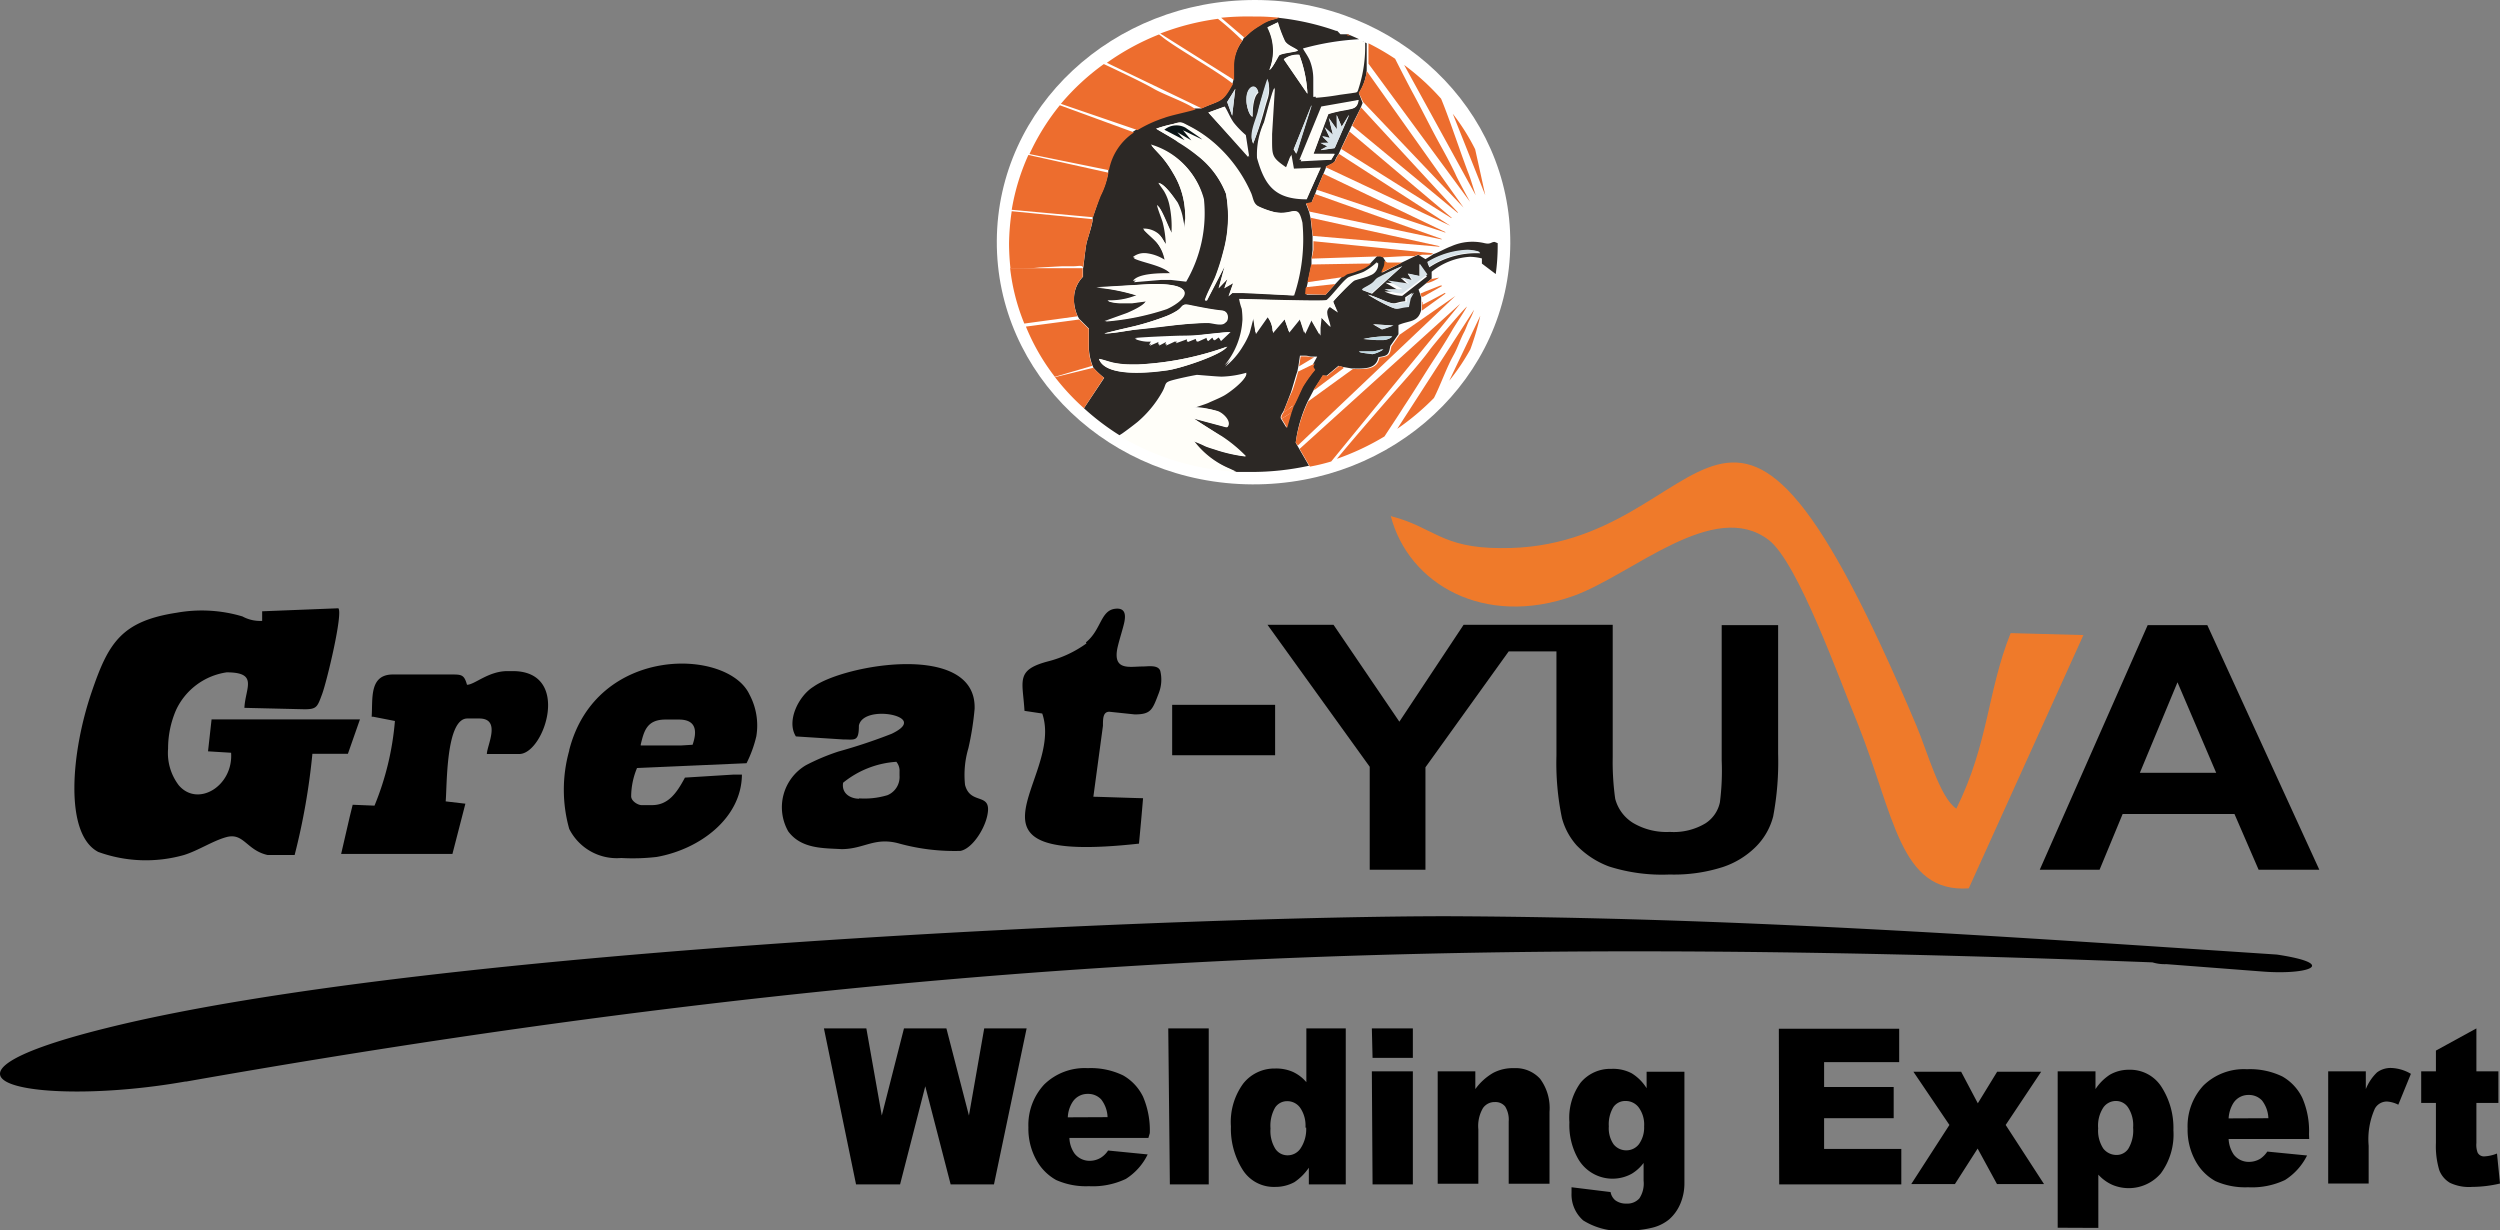 <svg xmlns="http://www.w3.org/2000/svg" viewBox="0 0 140.85 69.31"><rect x="0" y="0" width="140.85" height="69.31" fill="#808080" stroke="none"/><defs><style>.cls-1{fill:#fff;}.cls-1,.cls-10,.cls-2,.cls-3,.cls-4,.cls-5,.cls-6,.cls-7,.cls-8,.cls-9{fill-rule:evenodd;}.cls-2{fill:#2c2825;}.cls-3{fill:#fffef9;}.cls-4{fill:#ed6d2e;}.cls-5{fill:#d8e3e9;}.cls-6{fill:#0c1517;}.cls-7{fill:#eb6f29;}.cls-8{fill:#c1d9e3;}.cls-9{fill:#ef7a2a;}</style></defs><title>Asset 1</title><g id="Layer_2" data-name="Layer 2"><g id="Layer_1-2" data-name="Layer 1"><path class="cls-1" d="M70.7,0c8,0,14.43,6.18,14.39,13.72S78.54,27.33,70.55,27.29,56.12,21.11,56.16,13.57,62.71,0,70.7,0"/><path class="cls-2" d="M74,20.48l-.07.19.13.17a7.84,7.84,0,0,0-.68.95c-.12.23-.44,1-.53,1.1l-.12.35-.25.86-.31-.51c-.06-.11.06-.29.12-.38s.4-1,.44-1.1.32-1.1.36-1.17l.06-.3.09-.6h.32c.16,0,.19.06.38.05l.06,0,.21,0Zm2.54-.67c.26,0,.46,0,.72,0s.42-.11.65-.11a1.61,1.61,0,0,1-.6.26C77.2,19.92,76.63,19.89,76.58,19.81Zm-14.66.42c.18,0,.59.17.85.22a5,5,0,0,0,1,.09h.37a17.37,17.37,0,0,0,5-1c-.32.48-2.74,1.26-3.38,1.33C64.91,21,62.3,21.29,61.92,20.23Zm16-1.07h-.35l-.73-.06a6.5,6.5,0,0,1,1.6-.15C78.4,19.05,78.09,19.16,77.92,19.16Zm-9.09.06L68.68,19l-.25.18-.1-.18-.26.22-.06-.2-.54.24-.07-.18-.48.19V19.1l0,0-.67.24.1-.17-.65.3,0,0,.07-.24,0,0-.46.24v-.22l-.53.23.15-.24a2,2,0,0,1-.95-.13c.19-.05,2.34-.13,2.69-.14A11.73,11.73,0,0,0,68,18.83c.25,0,1.1-.13,1.33-.12Zm8.56-.95,1.13.07-.63.22Zm-15.14.52v0l.85-.21.86-.2a15.56,15.56,0,0,0,1.64-.51,3.85,3.85,0,0,0,.71-.34c.38-.23.26-.42.67-.34.58.12,1.28.26,1.85.32.39,0,.41.34.27.63s-.75.06-1,.06c-.62,0-1.42.07-2,.14s-1.28.16-1.93.22S62.79,18.77,62.25,18.79Zm17.18-2-.1.48c-.79.06-.48.25-1.23-.11a10.68,10.68,0,0,1-1-.56c.15,0,.82.3,1,.37.62.24.51.05,1.11,0v-.22l.4-.26,0,0ZM64.92,16,65,16c.39,0,1.52,0,1.69.39s-.68.88-1,1a14.35,14.35,0,0,1-3.47.7l1.28-.46c.25-.11,1-.44,1.05-.68l-.81.11h-.67c-.14,0-.61-.05-.67-.14a4,4,0,0,0,1.63-.29,10.73,10.73,0,0,0-2.27-.45Zm14.39-.58.66.14,0-.17V15l0-.14.42.72L79,16.67a2.54,2.54,0,0,1-1-.25h.12l.78,0v0l-.84-.49L79.3,16l0,0-.39-.35,0,0,.64.16ZM75.11,17l.27.61-.45-.31a.36.36,0,0,0-.15.35v0c0,.19.22.7.17.77l-.49-.52-.06.57v.44h0l-.5-.87-.36.77L73.24,18l-.6.74L72.38,18l-.66.77v-.08a1.51,1.51,0,0,0-.3-.81l-.66.94h0l-.14-.89s-.17.68-.22.84a4.17,4.17,0,0,1-.37.73,4.29,4.29,0,0,1-1,1.16,4.35,4.35,0,0,0,1-2.57v0a4.83,4.83,0,0,0,0-.67,3.35,3.35,0,0,1-.15-.56c.53,0,4.81.15,4.93.06.32-.28.89-1,1.2-1.26.11-.08.7-.23.91-.34a3.36,3.36,0,0,0,.72-.53.66.66,0,0,1-.43.72c-.27.14-.75.23-.9.3S75.14,16.91,75.11,17Zm2.19-.45-.53-.2c0-.09.42-.28.53-.35s.17-.25.5-.4A9.54,9.54,0,0,1,79,15Zm3.12-1.76a4.7,4.7,0,0,1,2.25-.68c.15,0,.64,0,.72.16a4.78,4.78,0,0,0-2.86.79ZM66.77,12a4.62,4.62,0,0,0-.63-2.18,6.07,6.07,0,0,0-.58-.85c-.17-.22-.54-.58-.66-.75a4.27,4.27,0,0,1,2.93,3,7.66,7.66,0,0,1-1,4.65l-.87-.1h-.53l-1.54.13c.31-.43,1.52-.43,2.1-.43-.34-.49-1.65-.67-2.1-.91a.94.94,0,0,1,.65-.21h.06a2.31,2.31,0,0,1,1.07.36,2.27,2.27,0,0,0-.46-1c-.19-.23-.67-.62-.75-.75a1.27,1.27,0,0,1,.83.26c.22.16.34.52.45.6a5.79,5.79,0,0,0-.17-1.19c0-.23-.3-.88-.32-1,.24.16.67,1.41.81,1.56a5.74,5.74,0,0,0-.11-1.66,2.57,2.57,0,0,0-.25-.65c-.06-.13-.33-.48-.35-.54.3.08.81.8,1,1.07a3.28,3.28,0,0,1,.27.74l.16.82.07-.6ZM65.14,7.25A7,7,0,0,1,66.07,7c.49-.15.46-.1.9.12a7,7,0,0,1,1.46,1,8,8,0,0,1,2,2.77c.12.3.12.6.44.74a4.67,4.67,0,0,0,.91.32c1.1.21,1.26-.56,1.53.59a10,10,0,0,1-.47,4.1L70,16.47h-.54l-.22.19.26-.74-.5.29.18-.52-.5.52L69,15h0l-1,1.94h-.11c.12-.38.41-.9.58-1.3a12.14,12.14,0,0,0,.45-1.41,7.37,7.37,0,0,0,.16-3.29,5,5,0,0,0-1.61-2.16A9.69,9.69,0,0,0,66.35,8C66.18,7.84,65.18,7.3,65.14,7.25Zm10.17-.77.28.66L76,6.5h0l-.8,1.84-.76.11v0l.36-.2-.39-.18.47,0-.37-.37.43.1-.29-.6.46.42-.23-.94.45.63ZM69,6c.17.25.29.6.51.91a5,5,0,0,0,.68.7l.19,1.22L68.08,6.34ZM73.87,6h0l-.84,2.67-.15-.25Zm2.64-.34c-.07.48-.26.45-.7.55a7.33,7.33,0,0,0-1,.23L74,8.66h1.19L75,9l-1.72.09,0,0,1.23-3Zm-2.89,5.57c-1.81,0-2.37-.8-2.8-2.33a4.33,4.33,0,0,1,.39-2c.09-.3.47-1.8.57-1.91l-.16,2.61v.22c0,1,0,1.1.81,1.68l.28-.73h0l.14.79,1.52-.06Zm-3-3.11c-.28-.44.17-1.3.28-1.8,0-.23.46-1.68.53-1.78a1.71,1.71,0,0,1,0,1c-.09.27-.18.6-.26.89A17.36,17.36,0,0,1,70.61,8.07Zm-.39-2.52c0-.65.51-1,.67-.37-.29.2-.33,1-.33,1.36-.21-.08-.34-.65-.34-.88ZM69.6,5l-.18,1.51-.28-.77Zm2.73-1.67a1.3,1.3,0,0,1,.87-.25,7.12,7.12,0,0,1,.46,2.19ZM72,1.25a7.41,7.41,0,0,0,.37,1c.1.28.55.41.77.59-.19.1-1,.14-1.08.29s-.4.75-.53.79a2.85,2.85,0,0,0-.11-2.39ZM72,1c-.1.06-.43.12-.57.18a2.65,2.65,0,0,0-.5.27,4.16,4.16,0,0,0-.45.32c-.1.08-.35.33-.4.36L70,2.29a2.49,2.49,0,0,0-.51,1.34V4.1l0,.41-.06.22c-.59,1.09-.66.88-1.76,1.38l-.35,0c-.13.08-1.42.34-1.76.48a7.1,7.1,0,0,0-1.51.69l-.2.13a3.27,3.27,0,0,0-1.41,2.13v.08l0,.06A4.57,4.57,0,0,1,62,11c-.1.21-.39,1.15-.44,1.23l0,.11c0,.29-.26,1-.34,1.33s-.17,1.39-.2,1.43v.49a1.75,1.75,0,0,0-.51,1.2V17a2.47,2.47,0,0,0,.2.8l.09.16.55.55c0,.37,0,.75,0,1.13a3.08,3.08,0,0,0,.2.95l.06.14a4.57,4.57,0,0,0,.6.56L61.07,23a13.86,13.86,0,0,0,2,1.52l.16-.1c.31-.22.56-.41.85-.64a6.22,6.22,0,0,0,1.36-1.63c.34-.56.06-.59.73-.76.35-.09.91-.21,1.26-.27.07,0,1.16.1,1.41.1A5.58,5.58,0,0,0,70.22,21c0,.38-.91,1-1.26,1.22s-.59.26-.86.4-.9.26-.89.31a4.3,4.3,0,0,1,1.35.24c.34.12.82.62.54.91l-1.87-.5s1.38.86,1.55,1a8.13,8.13,0,0,1,1.38,1.14,8.91,8.91,0,0,1-1.56-.34c-.23-.08-.5-.15-.71-.24a5.9,5.9,0,0,0-.66-.28,4.87,4.87,0,0,0,2,1.55l.39.18q.43,0,.87,0a15.22,15.22,0,0,0,3.26-.35l-.58-1-.11-.19L73,24.94a7.84,7.84,0,0,1,.69-2.35L74,22l.53-.83h0l.21,0,.67-.56.23.06.52.09c.64,0,1.37.08,1.5-.64.53-.08.58-.12.67-.63l0,0,.46-.66,0-.52c.62-.27,1.1-.13,1.28-.84V17l0-.24-.06-.2-.09-.25.39-.32.29-.24.06-.06v-.38a3.78,3.78,0,0,1,2.13-.84h.09a3,3,0,0,1,.61.09l0,.29.78.59a11.64,11.64,0,0,0,.11-1.58v-.16l-.17-.07c-.21,0-.21.15-.57.07a2.94,2.94,0,0,0-1.89.18c-.29.1-.8.39-1,.44l-.11.08-.33.2v0L80,14.41l-.08-.06-.21.09-.73.35-1.1.57c.07-.3.17-.28.17-.66l-.14-.22a.3.3,0,0,0-.21-.05c-.09,0,0,0-.11,0l-.36.38a1.94,1.94,0,0,1-.77.42,2.47,2.47,0,0,1-.46.15c-.23,0-.19.11-.37.19l-.38.41-.56.62,0,0h-.41l-.67,0h0l0-.33,0-.06.07-.3.21-1,0-.33.06-.49v-.79l-.11-1-.08-.35-.18-.47.31-.06.19-.46.09-.24.38-.9.15-.36,0-.07c.73-.33.37-.24.71-.69l.12-.27.47-1,.15-.33.5-1,.12-.3-.21-.55A2.86,2.86,0,0,0,77,4l0-.33,0-.05V2.44l-.23-.11a7.35,7.35,0,0,1-.35,2.52c-.1.34,0,.29-.41.35l-.66.09a13.29,13.29,0,0,1-1.36.17l0-.63V4.45a2.81,2.81,0,0,0-.18-1c-.1-.27-.36-.61-.4-.72a14.8,14.8,0,0,1,3.16-.52c-.2-.1-.42-.19-.63-.28h-.42l-.18-.19-.06,0A14.42,14.42,0,0,0,72,1Z"/><path class="cls-3" d="M65.6,7.31a1.06,1.06,0,0,1,1.2-.11c.16.12.87.58.93.66l-1.08-.52.47.57-.79-.46.41.45Zm-.46-.06s1,.59,1.21.7a9.69,9.69,0,0,1,1.11.79,5,5,0,0,1,1.61,2.16,7.37,7.37,0,0,1-.16,3.29,12.14,12.14,0,0,1-.45,1.41c-.17.4-.46.92-.58,1.3H68L69,15h0l-.35,1.25.5-.52-.18.52.5-.29-.26.74.22-.19H70l2.91.14a10,10,0,0,0,.47-4.1c-.27-1.15-.43-.38-1.53-.59a4.67,4.67,0,0,1-.91-.32c-.32-.14-.32-.44-.44-.74a8,8,0,0,0-2-2.77A7,7,0,0,0,67,7.1c-.44-.22-.41-.27-.9-.12A7,7,0,0,0,65.14,7.25Z"/><path class="cls-3" d="M67.21,23s.75-.24.89-.31.57-.24.86-.4,1.21-.84,1.26-1.22a5.58,5.58,0,0,1-1.34.21c-.25,0-1.33-.11-1.41-.1-.35.06-.91.18-1.26.27-.67.17-.39.2-.73.76a6.22,6.22,0,0,1-1.36,1.63c-.29.23-.54.42-.85.64l-.16.1a14.34,14.34,0,0,0,6.56,2l-.39-.18a4.87,4.87,0,0,1-2-1.55,5.9,5.9,0,0,1,.66.28c.21.09.48.16.71.24a8.91,8.91,0,0,0,1.56.34,8.13,8.13,0,0,0-1.38-1.14c-.18-.1-1.53-.93-1.55-1l1.87.5c.28-.29-.2-.79-.54-.91A4.3,4.3,0,0,0,67.21,23"/><path class="cls-4" d="M67.71,6.11c1.1-.5,1.17-.29,1.76-1.38-.48-.4-1.46-1-2-1.34s-1.62-1-2-1.32l-.17-.13a13.9,13.9,0,0,0-2.94,1.6Z"/><path class="cls-4" d="M64.09,7.33a7.1,7.1,0,0,1,1.51-.69c.34-.14,1.63-.4,1.76-.48C66.87,5.78,65.61,5.35,65,5s-1.61-.82-2.34-1.17l-.47-.22a13.22,13.22,0,0,0-2.42,2.24Z"/><path class="cls-4" d="M61.59,12.24c0-.08.34-1,.44-1.23a4.57,4.57,0,0,0,.42-1.28l-4.51-1A12.42,12.42,0,0,0,57,11.82Z"/><path class="cls-4" d="M56.92,15.13c.56,0,1.12,0,1.65-.06L59.86,15l.64,0c.25,0,.52-.09.52.11,0,0,.15-1.24.2-1.43s.31-1,.34-1.33L57,11.9a13.53,13.53,0,0,0-.15,1.81,13.37,13.37,0,0,0,.08,1.42"/><path class="cls-4" d="M62.48,9.59a3.27,3.27,0,0,1,1.41-2.13L59.71,5.93A12.91,12.91,0,0,0,58,8.68Z"/><path class="cls-4" d="M60.71,17.82a2.47,2.47,0,0,1-.2-.8V16.8A1.75,1.75,0,0,1,61,15.6v-.49H60.7l-.79,0-3,0a11.64,11.64,0,0,0,.8,3.12Z"/><path class="cls-3" d="M66.77,12v.33l-.07.6-.16-.82a3.28,3.28,0,0,0-.27-.74c-.14-.27-.65-1-1-1.07,0,.06.29.41.35.54a2.57,2.57,0,0,1,.25.65A5.74,5.74,0,0,1,66,13.11c-.14-.15-.57-1.4-.81-1.56,0,.15.27.8.32,1a5.79,5.79,0,0,1,.17,1.19c-.11-.08-.23-.44-.45-.6a1.27,1.27,0,0,0-.83-.26c.08.13.56.52.75.75a2.27,2.27,0,0,1,.46,1,2.44,2.44,0,0,0-1.07-.37h-.06a1,1,0,0,0-.65.22c.45.24,1.76.42,2.1.91-.58,0-1.79,0-2.1.43l1.54-.13h.53l.87.1a7.66,7.66,0,0,0,1-4.65,4.27,4.27,0,0,0-2.93-3c.12.18.49.53.66.75a6.07,6.07,0,0,1,.58.85A4.62,4.62,0,0,1,66.77,12"/><path class="cls-4" d="M61.54,20.61a3.08,3.08,0,0,1-.2-.95c0-.38,0-.76,0-1.13L60.8,18l-3,.4a12.1,12.1,0,0,0,1.63,2.83Z"/><path class="cls-4" d="M69.53,4.51l0-.41V3.63A2.49,2.49,0,0,1,70,2.29a16.1,16.1,0,0,0-1.38-1.23,14.1,14.1,0,0,0-3.25.83Z"/><path class="cls-4" d="M73.22,25.29l.58,1A11.43,11.43,0,0,0,75,26l7.27-8.89,0,0Z"/><path class="cls-4" d="M77.1,2.44V3.59l5.72,7.78h0S82.07,10,82,9.81c-.24-.51-.53-1.05-.8-1.54-.56-1-1.09-2.1-1.66-3.14-.32-.6-.63-1.21-.94-1.82a13.94,13.94,0,0,0-1.5-.87M75.92,2h.16l-.21-.08Z"/><path class="cls-4" d="M78,24.59c.37-.57.77-1.16,1.1-1.69C79.7,22,80.3,21,80.9,20.09c.28-.42.64-1,.88-1.42s.65-1,.87-1.4c-.22.17-1.91,2.17-2.12,2.47-.55.75-1.45,1.75-2.09,2.47-.35.4-2,2.29-3.12,3.64A14.33,14.33,0,0,0,78,24.59"/><path class="cls-3" d="M75.11,17c0-.05,1.11-1.19,1.13-1.21s.62-.16.9-.3a.66.66,0,0,0,.43-.72,3.36,3.36,0,0,1-.72.53c-.21.11-.8.26-.91.34-.31.21-.88,1-1.2,1.26-.12.09-4.4-.06-4.93-.06a3.35,3.35,0,0,0,.15.56A4.83,4.83,0,0,1,70,18v0a4.35,4.35,0,0,1-1,2.57,4.29,4.29,0,0,0,1-1.16,4.17,4.17,0,0,0,.37-.73c0-.16.2-.81.22-.84l.14.89h0l.66-.94a1.51,1.51,0,0,1,.3.81v.08l.66-.77.26.75.6-.74.26.82.36-.77.5.87h0v-.44l.06-.57.49.52c0-.07-.17-.58-.17-.77v0a.36.36,0,0,1,.15-.35l.45.31Z"/><path class="cls-4" d="M78.85,18.86l-.46.66,0,0c-.09.51-.14.55-.67.63-.13.72-.86.64-1.5.64l-2.51,1.82A7.84,7.84,0,0,0,73,24.94l.12.16L82,16.67Z"/><path class="cls-3" d="M73.55,2.78c0,.11.3.45.4.72a2.81,2.81,0,0,1,.18,1v.38l0,.63a13.29,13.29,0,0,0,1.36-.17l.66-.09c.36-.06.31,0,.42-.35a7.59,7.59,0,0,0,.34-2.52l-.16-.07a14.8,14.8,0,0,0-3.16.52"/><path class="cls-4" d="M83.14,11l0,0s-.2-.63-.22-.69c-.07-.23-.15-.46-.24-.68-.17-.46-.33-.9-.49-1.36-.29-.81-.68-1.95-1-2.71h0a13.41,13.41,0,0,0-2.08-1.9Z"/><path class="cls-3" d="M73.62,11.18l.8-1.74L72.9,9.5l-.14-.79h0l-.28.73c-.84-.58-.81-.66-.81-1.68V7.55l.16-2.61c-.1.11-.48,1.61-.57,1.91a4.33,4.33,0,0,0-.39,2c.43,1.53,1,2.32,2.8,2.33"/><path class="cls-4" d="M80.79,22.42c.39-.77.71-1.72,1.12-2.44.21-.38.36-.86.58-1.27.11-.21.17-.43.28-.64a3.64,3.64,0,0,0,.28-.62h0l-4.33,6.71a13.92,13.92,0,0,0,2.07-1.74"/><path class="cls-4" d="M76.8,5.75l5.66,5.95,0,0L77,4a2.86,2.86,0,0,1-.45,1.23Z"/><path class="cls-4" d="M61.07,23l1.13-1.72a4.57,4.57,0,0,1-.6-.56l-2.16.53A12.85,12.85,0,0,0,61.07,23"/><path class="cls-4" d="M70.12,2.13s.3-.28.4-.36A4.16,4.16,0,0,1,71,1.45a2.65,2.65,0,0,1,.5-.27c.14-.06.47-.12.57-.18A12.26,12.26,0,0,0,70.68.93h-.07A15.43,15.43,0,0,0,68.8,1Z"/><path class="cls-3" d="M61.8,16.21a10.73,10.73,0,0,1,2.27.45,4,4,0,0,1-1.63.29c.06.09.53.14.67.14h.67l.81-.11c-.07.24-.8.57-1.05.68l-1.28.46a14.35,14.35,0,0,0,3.47-.7c.31-.13,1.16-.61,1-1S65.42,16,65,16l-.11,0Z"/><polygon class="cls-4" points="76.18 7.08 82.12 11.99 82.14 11.97 76.68 6.05 76.18 7.08"/><path class="cls-4" d="M83.68,11h0s-.3-1.39-.57-2.59a11.92,11.92,0,0,0-1.26-2Z"/><polygon class="cls-4" points="73.77 11.92 81.22 13.49 81.22 13.46 81.22 13.46 74.09 10.93 73.9 11.39 73.59 11.45 73.77 11.92"/><polygon class="cls-4" points="75.56 8.39 81.77 12.29 81.79 12.27 76.03 7.41 75.56 8.39"/><polygon class="cls-4" points="74.56 9.79 74.18 10.69 81.42 13.1 81.44 13.08 74.56 9.79"/><path class="cls-4" d="M74.71,9.43l7,3.29L75.44,8.67c-.34.45,0,.36-.71.69Z"/><path class="cls-3" d="M62.25,18.79c.54,0,1.34-.18,1.92-.25s1.29-.15,1.94-.22,1.41-.13,2-.14c.2,0,.87.1,1-.06s.12-.59-.27-.63c-.57-.06-1.27-.2-1.85-.32-.41-.08-.29.11-.67.34a3.65,3.65,0,0,1-.72.34,14.7,14.7,0,0,1-1.63.51l-.86.2-.85.21Z"/><polygon class="cls-4" points="73.96 13.29 81.09 13.9 81.1 13.87 73.85 12.27 73.96 13.29"/><path class="cls-4" d="M82.84,19.68a15.33,15.33,0,0,0,.56-1.89l-1.75,3.66a12.18,12.18,0,0,0,1.19-1.77"/><path class="cls-4" d="M73.9,14.57l3.67-.12c.07,0,0,0,.11,0a.3.3,0,0,1,.21.05l1.28-.07h.38l.14,0,.21-.09.08.06a.36.36,0,0,1,.21-.05h.38l.06,0,.11-.08L74,13.59v.49Z"/><path class="cls-3" d="M74.44,6,73.21,9l0,0L75,9l.2-.32H74l.85-2.27a7.69,7.69,0,0,1,1-.23c.43-.1.63-.07.7-.55Z"/><path class="cls-3" d="M61.92,20.23c.38,1.06,3,.73,3.85.63.64-.07,3.06-.85,3.38-1.33a17.37,17.37,0,0,1-5,1h-.37a5,5,0,0,1-1-.09c-.26-.05-.67-.2-.85-.22"/><path class="cls-4" d="M73.87,14.9l-.21,1,2-.29c.18-.08.14-.14.37-.19a2.47,2.47,0,0,0,.46-.15,1.94,1.94,0,0,0,.77-.42l-.26,0h-.14Z"/><path class="cls-3" d="M68.08,6.34l2.25,2.52-.19-1.22a5,5,0,0,1-.68-.7c-.22-.31-.34-.66-.51-.91Z"/><path class="cls-1" d="M69.27,18.71c-.22,0-1.07.09-1.32.12a11.73,11.73,0,0,1-1.33.08c-.35,0-2.5.09-2.69.14a2,2,0,0,0,.95.13l-.15.25.53-.24v.22l.46-.24,0,0-.07.24,0,0,.65-.3-.1.17.67-.24,0,0v.21l.48-.19.07.18.54-.24.06.2.26-.22.1.18.25-.18.16.18Z"/><path class="cls-3" d="M71.4,1.55a2.85,2.85,0,0,1,.11,2.39c.13,0,.42-.64.53-.79s.89-.19,1.08-.29c-.22-.18-.67-.31-.77-.59a7.41,7.41,0,0,1-.37-1Z"/><path class="cls-4" d="M73.13,20.94c0,.07-.27,1-.36,1.17s-.43,1-.44,1.1c.17,0,.51-.46.56-.32.09-.12.41-.87.53-1.1a7.84,7.84,0,0,1,.68-.95L74,20.67l.07-.19Z"/><path class="cls-3" d="M72.33,3.35l1.33,1.94A7.12,7.12,0,0,0,73.2,3.1a1.3,1.3,0,0,0-.87.25"/><path class="cls-5" d="M79.6,15.79,79,15.63l0,0,.39.35,0,0-1.22-.18.84.49v0l-.78,0H78a2.54,2.54,0,0,0,1,.25l1.42-1.08L80,14.87,80,15v.38l0,.17-.66-.14Z"/><polygon class="cls-5" points="75.31 7.27 74.86 6.64 75.09 7.58 74.63 7.16 74.92 7.76 74.49 7.66 74.86 8.03 74.39 8.05 74.78 8.23 74.42 8.43 74.43 8.46 75.19 8.35 76 6.51 75.97 6.5 75.59 7.14 75.31 6.48 75.31 7.27"/><path class="cls-5" d="M70.61,8.07a17.36,17.36,0,0,0,.54-1.74c.08-.29.17-.62.26-.89a1.71,1.71,0,0,0,0-1c-.07.1-.48,1.55-.53,1.78-.11.5-.56,1.36-.28,1.8"/><path class="cls-5" d="M79,15a9.54,9.54,0,0,0-1.24.57c-.33.15-.26.23-.5.4s-.5.26-.53.35l.53.2Z"/><polygon class="cls-4" points="73.59 16.18 73.56 16.24 73.53 16.57 73.56 16.57 74.23 16.59 74.5 16.6 74.64 16.6 74.67 16.62 75.23 16 73.59 16.18"/><path class="cls-6" d="M65.6,7.31l1.14.59-.41-.45.79.46-.47-.57,1.08.52c-.06-.08-.77-.54-.93-.66a1.06,1.06,0,0,0-1.2.11"/><path class="cls-5" d="M80.42,14.75l.11.27a4.78,4.78,0,0,1,2.86-.79c-.08-.11-.57-.16-.72-.16a4.7,4.7,0,0,0-2.25.68"/><path class="cls-5" d="M70.22,5.55v.11c0,.23.13.8.34.88,0-.39,0-1.16.33-1.37-.16-.57-.67-.27-.67.38"/><path class="cls-5" d="M79.66,16.49l0,0-.4.26V17c-.6.05-.49.24-1.11,0-.19-.07-.86-.35-1-.37a10.68,10.68,0,0,0,1,.56c.75.36.44.17,1.23.11l.1-.48Z"/><polygon class="cls-4" points="74 21.96 74.1 21.94 75.7 20.74 75.67 20.68 75.44 20.62 74.77 21.18 74.56 21.14 74.53 21.13 74 21.96"/><polygon class="cls-5" points="72.91 8.38 73.06 8.63 73.9 5.96 73.87 5.95 72.91 8.38"/><polygon class="cls-5" points="69.14 5.76 69.42 6.53 69.59 5.02 69.14 5.76"/><path class="cls-7" d="M79,14.79c-.08,0,0,0-.14,0h-.23l-.24,0h-.23L78,14.7c0,.38-.1.36-.18.66Z"/><polygon class="cls-4" points="80.11 16.98 80.11 17.5 81.44 16.54 81.41 16.5 80.15 17.17 80.15 17.04 80.11 16.98"/><path class="cls-4" d="M73.19,20.64l.85-.51-.06,0c-.19,0-.22-.05-.38-.05h-.32Z"/><path class="cls-8" d="M77.92,19.16c.17,0,.48-.11.52-.21a6.5,6.5,0,0,0-1.6.15l.73.06Z"/><polygon class="cls-4" points="72.21 23.59 72.52 24.1 72.77 23.24 72.21 23.59"/><path class="cls-4" d="M72.33,23.21c-.06.09-.18.27-.12.38l.56-.35.12-.35c0-.13-.39.28-.56.32"/><polygon class="cls-4" points="80.03 16.54 80.09 16.73 80.19 16.71 81.25 16.11 81.23 16.09 81.14 16.09 80.26 16.44 80.03 16.54"/><polygon class="cls-5" points="77.89 18.56 78.52 18.34 77.39 18.27 77.89 18.56"/><path class="cls-8" d="M76.58,19.81c0,.08.62.11.77.13a1.61,1.61,0,0,0,.6-.26c-.23,0-.35.11-.65.11l-.72,0"/><path class="cls-4" d="M80.62,15.73l-.29.24a2,2,0,0,0,.75-.33l-.32.06Z"/><rect x="91.89" y="46.56" width="0.1" height="0.09"/><rect x="129.63" y="48.21" width="0.1" height="0.18"/><path d="M139.52,57.94v2.42h1.24v1.78h-1.24V64.4a1.24,1.24,0,0,0,.07.54.4.4,0,0,0,.39.21,2.21,2.21,0,0,0,.7-.16l.17,1.69a7,7,0,0,1-1.57.19,2.5,2.5,0,0,1-1.25-.23,1.41,1.41,0,0,1-.6-.71,4.69,4.69,0,0,1-.19-1.54V62.14h-.83V60.36h.83V59.19Zm-8.35,2.42h2.12v1a2.7,2.7,0,0,1,.63-.94,1.28,1.28,0,0,1,.81-.25,2.33,2.33,0,0,1,1.1.33l-.71,1.74a1.65,1.65,0,0,0-.63-.18.77.77,0,0,0-.69.4,4.22,4.22,0,0,0-.35,2.09v2.13h-2.28ZM127.8,63a1.73,1.73,0,0,0-.36-1,1,1,0,0,0-.75-.31,1,1,0,0,0-.87.47,1.85,1.85,0,0,0-.26.85Zm2.3,1.17h-4.54a1.72,1.72,0,0,0,.29.88,1.07,1.07,0,0,0,.86.41,1.24,1.24,0,0,0,.64-.18,1.48,1.48,0,0,0,.39-.4l2.24.22a3.45,3.45,0,0,1-1.24,1.38,4.33,4.33,0,0,1-2.08.41,4.12,4.12,0,0,1-1.85-.35,2.86,2.86,0,0,1-1.12-1.14,3.63,3.63,0,0,1-.44-1.82,3.36,3.36,0,0,1,.89-2.42,3.26,3.26,0,0,1,2.45-.92,4.18,4.18,0,0,1,2,.41,2.77,2.77,0,0,1,1.12,1.2,4.66,4.66,0,0,1,.38,2.05Zm-11.89-.59a1.84,1.84,0,0,0,.29,1.13.94.94,0,0,0,.75.36.79.79,0,0,0,.66-.35,2,2,0,0,0,.27-1.19,1.83,1.83,0,0,0-.28-1.13.81.81,0,0,0-.68-.37.86.86,0,0,0-.72.37A1.86,1.86,0,0,0,118.21,63.56Zm-2.28,5.59V60.36h2.13v1a2.79,2.79,0,0,1,.81-.81,2.13,2.13,0,0,1,1.09-.28,2.09,2.09,0,0,1,1.84,1,4.27,4.27,0,0,1,.65,2.41,3.69,3.69,0,0,1-.71,2.43,2.38,2.38,0,0,1-2.74.64,2.38,2.38,0,0,1-.78-.57v3Zm-8.13-8.79h2.69l.94,1.78,1.09-1.78H115l-2,3,2.16,3.33h-2.65l-1.09-2-1.28,2h-2.46l2.15-3.33Zm-7.58-2.42H107v1.88h-4.23v1.4h3.92V63h-3.92v1.73h4.35v2h-6.88Zm-9.58,5.51a1.59,1.59,0,0,0,.27,1,.91.91,0,0,0,.72.34.89.89,0,0,0,.71-.35,1.61,1.61,0,0,0,.29-1,1.63,1.63,0,0,0-.3-1.06.91.91,0,0,0-.74-.37.81.81,0,0,0-.69.34A1.88,1.88,0,0,0,90.64,63.45Zm2.13-3.09H94.9v6.3a2.94,2.94,0,0,1-.23,1.14,2.43,2.43,0,0,1-.63.88,2.39,2.39,0,0,1-1,.48,5.8,5.8,0,0,1-1.39.15,3.91,3.91,0,0,1-2.45-.57,1.94,1.94,0,0,1-.66-1.54c0-.08,0-.19,0-.33l2.2.27a.78.78,0,0,0,.26.46,1,1,0,0,0,.63.19.91.91,0,0,0,.73-.29,1.51,1.51,0,0,0,.24-1v-1a2.33,2.33,0,0,1-.67.61,2.24,2.24,0,0,1-3-.81,3.83,3.83,0,0,1-.51-2.09A3.36,3.36,0,0,1,89.05,61a2.17,2.17,0,0,1,1.74-.78,2.24,2.24,0,0,1,1.14.25,2.58,2.58,0,0,1,.84.84ZM81,60.36h2.12v1a3.24,3.24,0,0,1,1-.91,2.37,2.37,0,0,1,1.18-.27,1.86,1.86,0,0,1,1.47.6,2.77,2.77,0,0,1,.53,1.86v4.05H85v-3.5a1.41,1.41,0,0,0-.2-.85.7.7,0,0,0-.58-.25.79.79,0,0,0-.67.34,2,2,0,0,0-.26,1.2v3.06H81Zm-3.71,0H79.6v6.37H77.33Zm0-2.42H79.6V59.6H77.33Zm-3.74,5.59a1.76,1.76,0,0,0-.3-1.12.89.89,0,0,0-.74-.37.81.81,0,0,0-.67.36,2.06,2.06,0,0,0-.26,1.18,1.91,1.91,0,0,0,.27,1.14.82.82,0,0,0,.68.37.87.87,0,0,0,.73-.37A1.94,1.94,0,0,0,73.59,63.53Zm2.27-5.59v8.79H73.74v-.94a3.05,3.05,0,0,1-.81.81,2.23,2.23,0,0,1-1.09.27,2.07,2.07,0,0,1-1.85-1,4.33,4.33,0,0,1-.64-2.41,3.66,3.66,0,0,1,.7-2.42,2.24,2.24,0,0,1,1.79-.84,2.33,2.33,0,0,1,1,.19,2.21,2.21,0,0,1,.76.58V57.94Zm-10,0h2.28v8.79H65.91Zm-3.42,5a1.73,1.73,0,0,0-.36-1,1,1,0,0,0-.75-.31,1,1,0,0,0-.87.47,1.74,1.74,0,0,0-.26.85Zm2.3,1.17H60.25a1.63,1.63,0,0,0,.29.88,1.07,1.07,0,0,0,.86.41,1.21,1.21,0,0,0,.63-.18,1.37,1.37,0,0,0,.4-.4l2.23.22a3.36,3.36,0,0,1-1.23,1.38,4.35,4.35,0,0,1-2.08.41,4.12,4.12,0,0,1-1.85-.35,2.86,2.86,0,0,1-1.12-1.14,3.63,3.63,0,0,1-.44-1.82,3.36,3.36,0,0,1,.89-2.42,3.26,3.26,0,0,1,2.45-.92,4.18,4.18,0,0,1,2,.41,2.77,2.77,0,0,1,1.12,1.2,4.81,4.81,0,0,1,.38,2.05ZM46.42,57.94h2.39l.87,4.91,1.25-4.91h2.39l1.27,4.91.86-4.91h2.39L56,66.73H53.56L52.13,61.2l-1.42,5.53H48.23Z"/><path class="cls-9" d="M78.35,29.05c1,3.88,5.29,6.32,10.31,4.52,3.3-1.19,7.9-5.52,11-3.14,1.65,1.28,4,7.93,5,10.33,2.07,5.17,2.36,9.56,6.26,9.29l6.46-14.27-4.1-.11c-1.31,3.26-1.24,6.22-3.06,9.89-.93-.62-1.62-3.19-2.25-4.68-11-26-11.13-9.86-23.41-10-3.36,0-3.79-1.18-6.16-1.79"/><path class="cls-10" d="M124.86,43.54l-2.18-5.1-2.12,5.1ZM130.67,49h-3.42l-1.36-3.14h-6.3L118.29,49h-3.37L121,35.22h3.36Zm-53.5,0v-5.8l-5.76-8h3.72l3.71,5.46,3.62-5.46h8.4v7.47A15.06,15.06,0,0,0,91,45a2.27,2.27,0,0,0,1,1.36,3.7,3.7,0,0,0,2.08.51,3.47,3.47,0,0,0,2-.48,1.86,1.86,0,0,0,.82-1.19A14,14,0,0,0,97,42.85V35.22h3.18v7.25A16.57,16.57,0,0,1,99.9,46a3.72,3.72,0,0,1-1,1.73,4.75,4.75,0,0,1-1.84,1.12,9,9,0,0,1-3,.42,9.86,9.86,0,0,1-3.4-.45,4.93,4.93,0,0,1-1.83-1.19A3.78,3.78,0,0,1,88,46.09a15.22,15.22,0,0,1-.31-3.51V36.7H85l-4.69,6.53V49Z"/><path class="cls-10" d="M48.4,45c-.44,0-1-.26-.9-.9a5.3,5.3,0,0,1,3-1.18.79.79,0,0,1,.18.56v.21A1.11,1.11,0,0,1,50,44.8a4.46,4.46,0,0,1-1.6.18m-3.56-3.49,2.65.17c.67,0,.9.15.9-.78.2-1,2.58-.72,2.54-.15,0,.23-.36.45-.69.61a30.77,30.77,0,0,1-3,1,12.07,12.07,0,0,0-1.83.77,2.75,2.75,0,0,0-1,3.73c.74,1,2,.94,3,1,1.28,0,1.87-.71,3.27-.31a11.76,11.76,0,0,0,3.43.41c.63-.12,1.31-1.13,1.5-1.93.34-1.45-.93-.59-1.24-1.79a5.3,5.3,0,0,1,.19-2.07,16.43,16.43,0,0,0,.35-2.22c.11-3.78-7.29-2.51-9.08-1.24C45,39.2,44.29,40.62,44.84,41.49Z"/><path class="cls-10" d="M38.37,42,36.1,42l0-.06c.18-.73.33-1.4,1.39-1.4h.76c1.06,0,1,.76.77,1.42Zm-6.3.29a8.15,8.15,0,0,0,0,4.41A3,3,0,0,0,35,48.34a11.57,11.57,0,0,0,2-.06c2.42-.43,4.78-2.18,4.8-4.64l-.47,0-2.74.17c-.46.86-.94,1.56-1.87,1.55h-.58c-.19,0-.58-.22-.58-.5a4.21,4.21,0,0,1,.33-1.59L42.06,43a6.86,6.86,0,0,0,.55-1.51,3.7,3.7,0,0,0-.39-2.37C41,36.52,33.59,36.31,32.07,42.26Z"/><path class="cls-10" d="M20.94,40.38l.08,0,1.23.24a16,16,0,0,1-1.15,4.77l-1.23-.05-.16.65-.49,2.12h6.27l.73-2.83,0,0-1.11-.13c.08-.87,0-4.67,1.22-4.67H27c1.26,0,.43,1.53.43,2h1.86c1.4-.08,2.9-4.65-.38-4.67h-.32c-1.08,0-1.85.77-2.28.77C26.15,38,26,38,25.4,38H22.14c-1.36,0-1.13,1.39-1.2,2.37"/><path class="cls-10" d="M61.21,36.25a6.33,6.33,0,0,1-2.12,1c-1.9.49-1.47,1.09-1.37,2.8l1,.15c1.26,3.69-5.62,8.55,5.45,7.33.08-.85.16-1.7.23-2.56-.33,0-2.78-.09-2.8-.08l.54-4c0-.4,0-.79.36-.79l1.43.15c.94,0,1-.28,1.36-1.21a2.09,2.09,0,0,0,.08-1.24c-.12-.36-.69-.25-1-.25-.72,0-1.69.26-1.41-1.06.09-.39.2-.73.3-1.1s.36-1.2-.45-1.09-.77,1.2-1.63,1.89"/><path class="cls-10" d="M14.77,34.44l0,.54a2.07,2.07,0,0,1-1.11-.25,8,8,0,0,0-3.7-.21C6.82,35,6.1,36.24,5.16,39c-1.16,3.4-1.55,8,.38,9a7.88,7.88,0,0,0,4.83.17c.8-.25,1.61-.79,2.36-1,1-.29,1.15.73,2.34,1H16.6a37.37,37.37,0,0,0,1-5.7c1.13,0,1.17,0,2,0l.68-1.94c-2.43,0-5.82,0-8.36,0l-.2,1.8,1.3.08c.13,1.88-1.88,3.09-2.95,1.83a3,3,0,0,1-.6-2.06A5.46,5.46,0,0,1,9.92,40a3.74,3.74,0,0,1,2.85-2.12c1.81,0,1.05.88,1,2l3.38.08c.7,0,.73-.13,1-.86s1.19-4.58.91-4.83Z"/><rect x="66.04" y="39.71" width="5.8" height="2.84"/><path class="cls-10" d="M10.46,60.94c41.69-7.35,71.2-8.23,110.81-6.72a2.33,2.33,0,0,0,.78.1l5.34.41c2.63.22,4.45-.41.89-.95-16-1.06-30.61-2.09-46.74-2.16-14.05,0-57.18,1.71-75.58,6.31-11.82,2.94-3.78,4.47,4.5,3"/></g></g></svg>